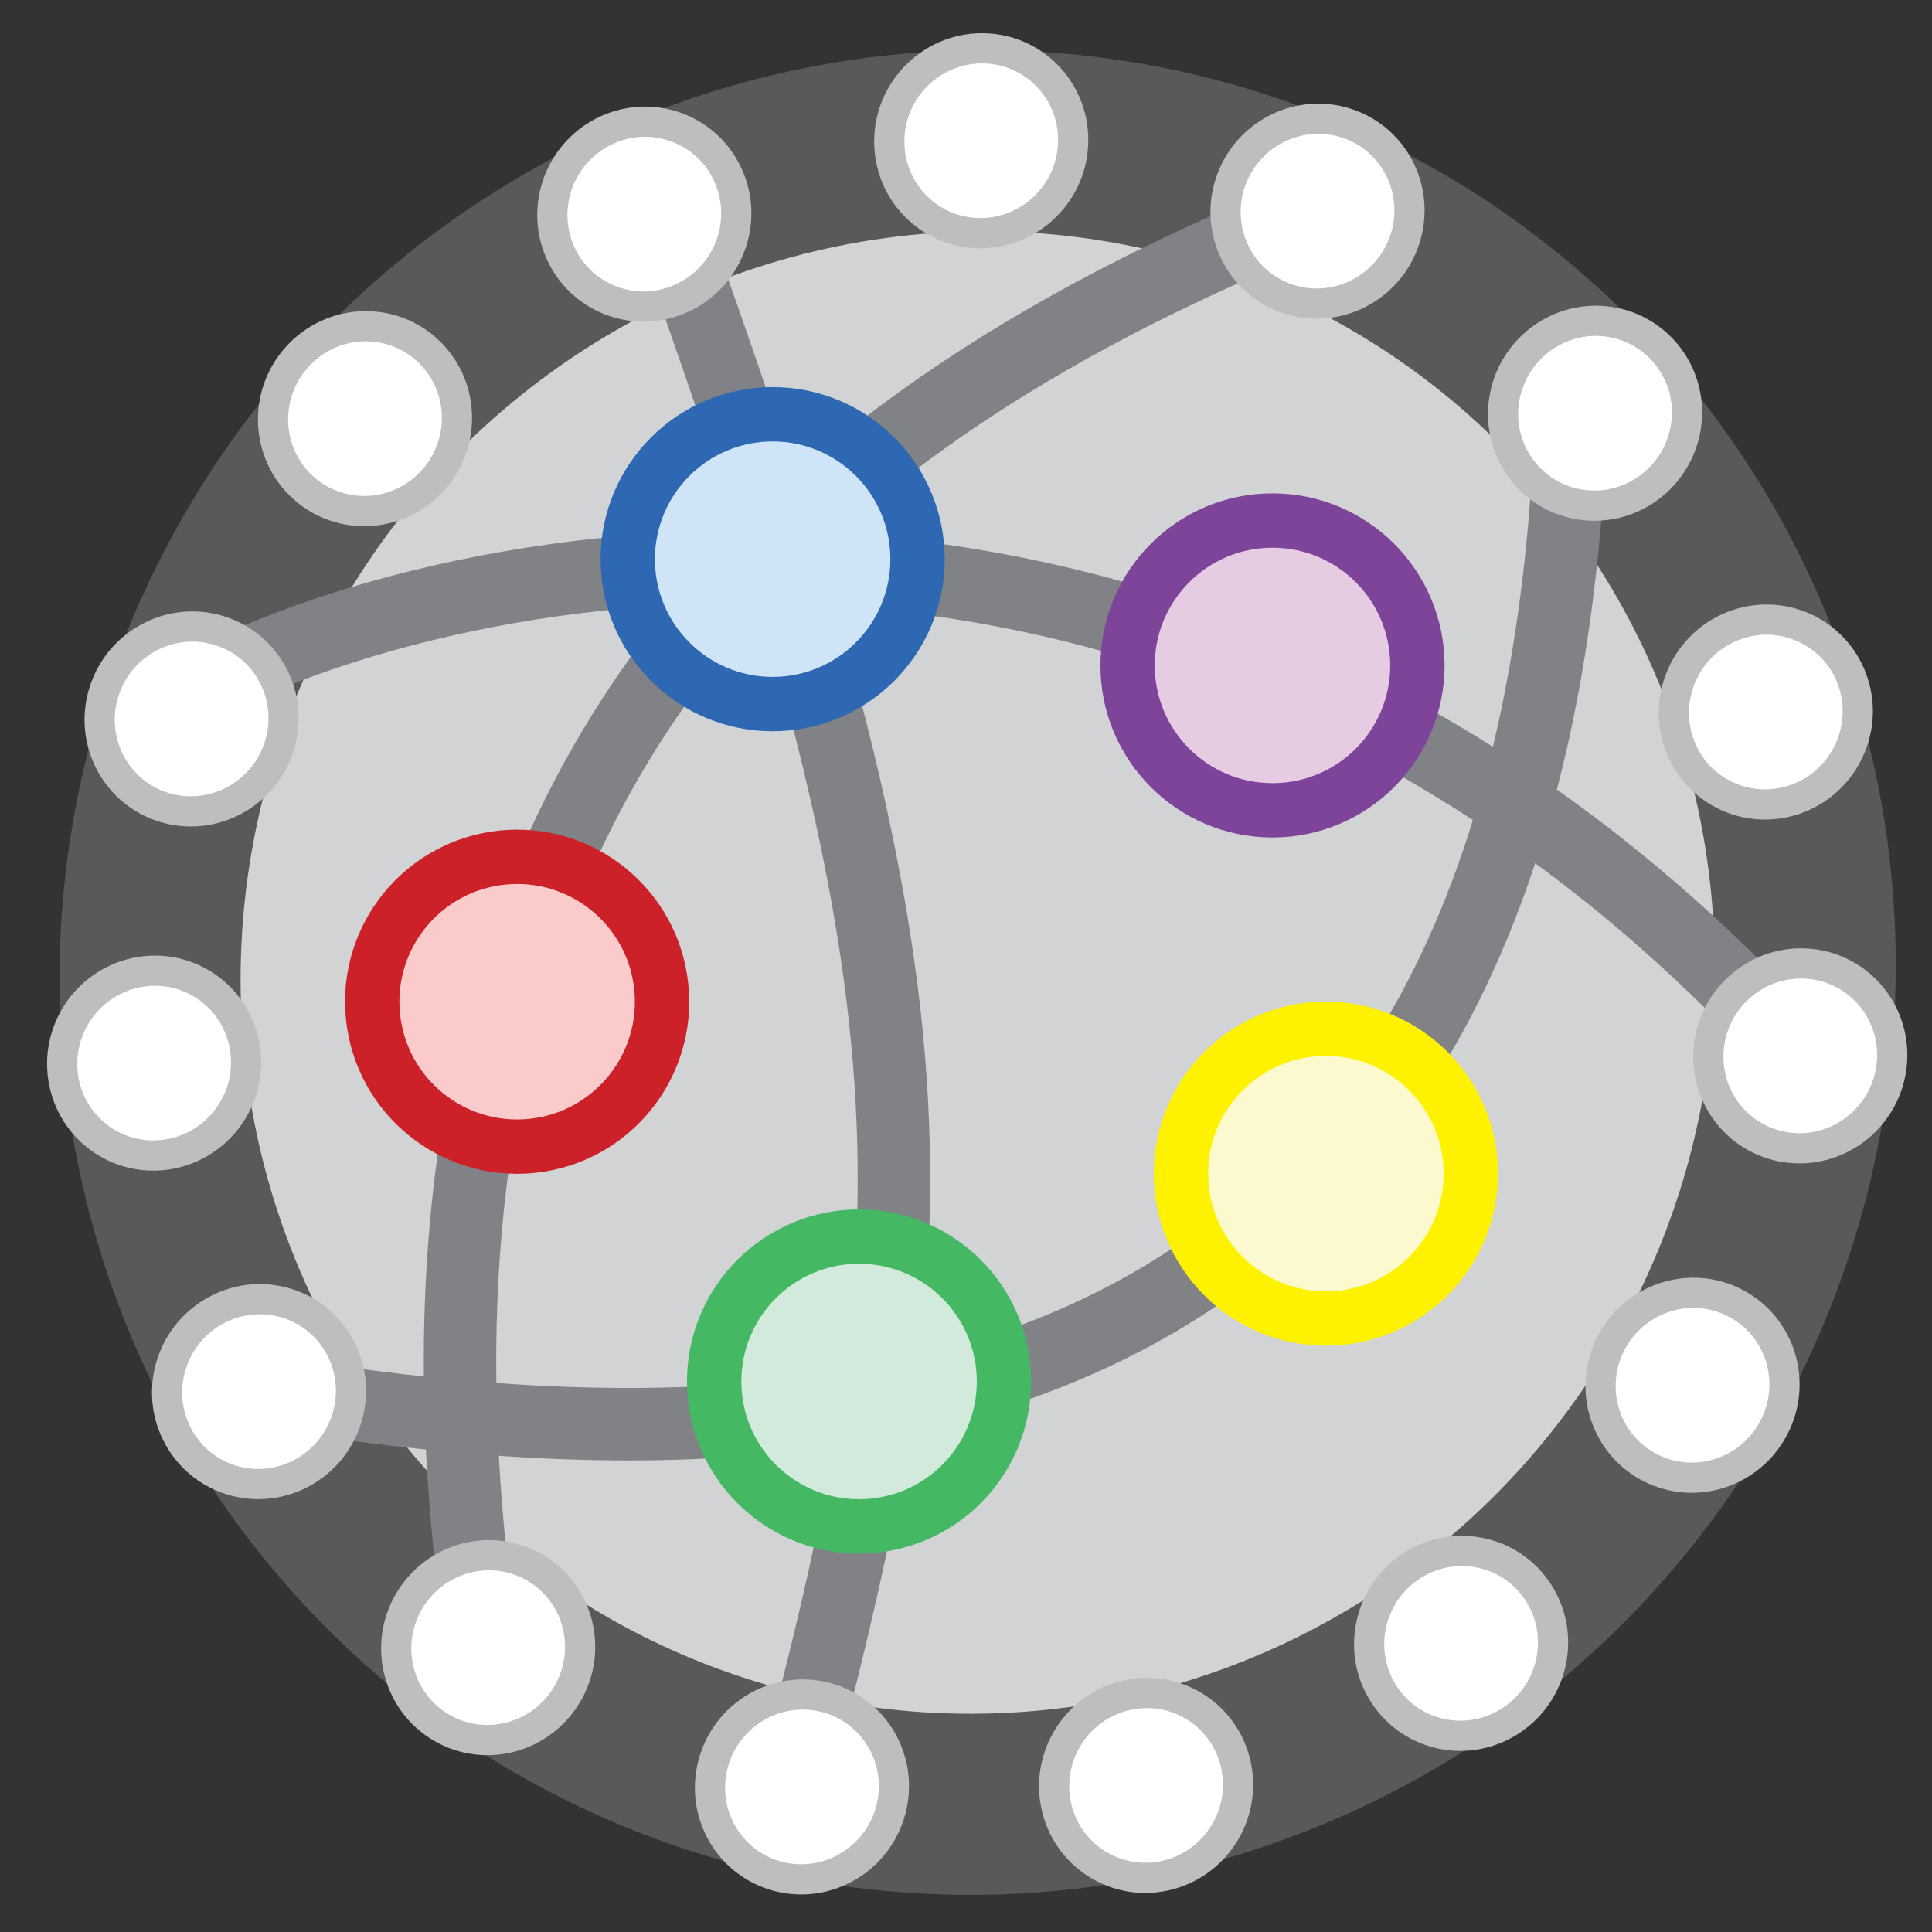 <?xml version="1.0" encoding="utf-8"?>
<!-- Generator: Adobe Illustrator 16.0.0, SVG Export Plug-In . SVG Version: 6.00 Build 0)  -->
<!DOCTYPE svg PUBLIC "-//W3C//DTD SVG 1.1//EN" "http://www.w3.org/Graphics/SVG/1.1/DTD/svg11.dtd">
<svg version="1.1" id="Layer_1" xmlns="http://www.w3.org/2000/svg" xmlns:xlink="http://www.w3.org/1999/xlink" x="0px" y="0px"
	 width="320px" height="320px" viewBox="0 0 320 320" enable-background="new 0 0 320 320" xml:space="preserve">
<rect x="0" y="0" width="320" height="320" fill="#333333" stroke="none"/>
<ellipse transform="matrix(-0.5 0.866 -0.866 -0.5 382.381 101.398)" fill="#D1D3D4" stroke="#58595B" stroke-width="30" stroke-linecap="round" stroke-miterlimit="10" cx="161.92" cy="161.083" rx="138.122" ry="136.728"/>
<path fill="none" stroke="#808285" stroke-width="12" stroke-linecap="round" stroke-miterlimit="10" d="M300.346,177.165
	C199.638,63.596,72.499,91.807,31.714,114.447"/>
<path fill="none" stroke="#808285" stroke-width="12" stroke-linecap="round" stroke-miterlimit="10" d="M110.071,34.646
	c47.215,129.78,45.279,169.659,22.064,257.868"/>
<path fill="none" stroke="#808285" stroke-width="12" stroke-linecap="round" stroke-miterlimit="10" d="M260.135,70.812
	C253.417,242.447,131.35,245.873,39.14,229.586"/>
<path fill="none" stroke="#808285" stroke-width="12" stroke-linecap="round" stroke-miterlimit="10" d="M79.637,271.443
	c-20.21-140.996,51.502-201.206,136-235.561"/>
<ellipse transform="matrix(-0.5 0.866 -0.866 -0.5 619.203 101.398)" fill="#FFFFFF" stroke="#BCBEC0" stroke-width="5" stroke-linecap="square" stroke-miterlimit="10" cx="280.331" cy="229.447" rx="15.347" ry="15.192"/>
<path fill="#FFFFFF" stroke="#BCBEC0" stroke-width="5" stroke-linecap="square" stroke-miterlimit="10" d="M296.523,190.115
	c-8.359-0.846-14.397-8.354-13.48-16.764c0.915-8.412,8.438-14.545,16.798-13.698c8.361,0.846,14.399,8.353,13.482,16.765
	C312.407,184.828,304.886,190.961,296.523,190.115z"/>
<path fill="#FFFFFF" stroke="#BCBEC0" stroke-width="5" stroke-linecap="square" stroke-miterlimit="10" d="M297.117,132.473
	c-8.011,2.648-16.586-1.715-19.148-9.744c-2.565-8.027,1.852-16.684,9.862-19.332c8.012-2.648,16.585,1.716,19.149,9.744
	S305.127,129.824,297.117,132.473z"/>
<path fill="#FFFFFF" stroke="#BCBEC0" stroke-width="5" stroke-linecap="square" stroke-miterlimit="10" d="M274.332,79.775
	c-6.273,5.687-15.903,5.221-21.503-1.037c-5.603-6.256-5.055-15.939,1.221-21.623c6.275-5.686,15.904-5.219,21.505,1.039
	C281.155,64.41,280.607,74.092,274.332,79.775z"/>
<path fill="#FFFFFF" stroke="#BCBEC0" stroke-width="5" stroke-linecap="square" stroke-miterlimit="10" d="M232.109,41.139
	c-3.453,7.739-12.472,11.252-20.14,7.848c-7.67-3.402-11.087-12.439-7.632-20.176c3.455-7.74,12.475-11.252,20.144-7.848
	S235.565,33.4,232.109,41.139z"/>
<path fill="#FFFFFF" stroke="#BCBEC0" stroke-width="5" stroke-linecap="square" stroke-miterlimit="10" d="M177.753,23.242
	c-0.036,8.455-6.886,15.338-15.298,15.375c-8.411,0.038-15.2-6.787-15.164-15.242c0.037-8.453,6.889-15.338,15.299-15.375
	C171,7.964,177.789,14.787,177.753,23.242z"/>
<path fill="#FFFFFF" stroke="#BCBEC0" stroke-width="5" stroke-linecap="square" stroke-miterlimit="10" d="M120.656,29.178
	c3.39,7.709-0.106,16.773-7.807,20.244c-7.697,3.475-16.685,0.039-20.073-7.668c-3.388-7.709,0.109-16.773,7.807-20.247
	C108.281,18.035,117.269,21.469,120.656,29.178z"/>
<path fill="#FFFFFF" stroke="#BCBEC0" stroke-width="5" stroke-linecap="square" stroke-miterlimit="10" d="M70.695,57.923
	c6.228,5.628,6.689,15.307,1.034,21.613c-5.654,6.308-15.289,6.857-21.516,1.227c-6.227-5.629-6.688-15.308-1.033-21.614
	C54.837,52.841,64.47,52.291,70.695,57.923z"/>
<path fill="#FFFFFF" stroke="#BCBEC0" stroke-width="5" stroke-linecap="square" stroke-miterlimit="10" d="M36.507,104.504
	c7.99,2.576,12.33,11.193,9.694,19.246c-2.632,8.051-11.245,12.488-19.234,9.912s-12.33-11.193-9.695-19.246
	C19.906,106.363,28.519,101.925,36.507,104.504z"/>
<path fill="#FFFFFF" stroke="#BCBEC0" stroke-width="5" stroke-linecap="square" stroke-miterlimit="10" d="M24.005,160.869
	c8.368-0.922,15.837,5.145,16.678,13.551c0.846,8.401-5.258,15.96-13.63,16.881c-8.369,0.92-15.836-5.146-16.679-13.551
	C9.533,169.347,15.636,161.787,24.005,160.869z"/>
<path fill="#FFFFFF" stroke="#BCBEC0" stroke-width="5" stroke-linecap="square" stroke-miterlimit="10" d="M35.347,217.271
	c7.304-4.261,16.609-1.794,20.781,5.511c4.175,7.301,1.637,16.676-5.666,20.936c-7.303,4.259-16.608,1.791-20.782-5.512
	C25.507,230.902,28.044,221.528,35.347,217.271z"/>
<path fill="#FFFFFF" stroke="#BCBEC0" stroke-width="5" stroke-linecap="square" stroke-miterlimit="10" d="M68.576,263.959
	c4.973-6.863,14.508-8.424,21.29-3.48c6.783,4.934,8.249,14.504,3.273,21.364c-4.973,6.863-14.505,8.421-21.288,3.48
	C65.067,280.385,63.601,270.82,68.576,263.959z"/>
<path fill="#FFFFFF" stroke="#BCBEC0" stroke-width="5" stroke-linecap="square" stroke-miterlimit="10" d="M117.946,292.855
	c1.784-8.276,9.896-13.594,18.116-11.869c8.219,1.717,13.436,9.824,11.65,18.104c-1.786,8.276-9.896,13.591-18.116,11.87
	C121.376,309.238,116.161,301.133,117.946,292.855z"/>
<path fill="#FFFFFF" stroke="#BCBEC0" stroke-width="5" stroke-linecap="square" stroke-miterlimit="10" d="M174.92,298.971
	c-1.715-8.263,3.572-16.416,11.81-18.209c8.233-1.797,16.3,3.45,18.011,11.712c1.712,8.262-3.574,16.414-11.812,18.21
	C184.695,312.477,176.63,307.234,174.92,298.971z"/>
<path fill="#FFFFFF" stroke="#BCBEC0" stroke-width="5" stroke-linecap="square" stroke-miterlimit="10" d="M229.643,281.245
	c-4.913-6.82-3.365-16.402,3.464-21.398c6.823-5.003,16.345-3.526,21.258,3.294c4.913,6.816,3.363,16.396-3.463,21.396
	S234.557,288.062,229.643,281.245z"/>
<circle fill="#FCF9CE" stroke="#FFF200" stroke-width="9" stroke-linecap="square" stroke-miterlimit="10" cx="219.611" cy="194.392" r="24"/>
<circle fill="#E5CCE3" stroke="#7D449A" stroke-width="9" stroke-linecap="square" stroke-miterlimit="10" cx="210.764" cy="110.216" r="23.999"/>
<circle fill="#CFE5F7" stroke="#2E67B2" stroke-width="9" stroke-linecap="square" stroke-miterlimit="10" cx="127.973" cy="92.617" r="24"/>
<path fill="#FBCBCC" stroke="#CC2128" stroke-width="9" stroke-linecap="square" stroke-miterlimit="10" d="M83.146,142.049
	c13.179-1.385,24.99,8.178,26.376,21.359c1.385,13.182-8.178,24.992-21.361,26.378c-13.181,1.386-24.991-8.181-26.377-21.358
	C60.397,155.245,69.962,143.434,83.146,142.049z"/>
<circle fill="#D2EADC" stroke="#45B864" stroke-width="9" stroke-linecap="square" stroke-miterlimit="10" cx="142.288" cy="228.817" r="23.999"/>
</svg>
